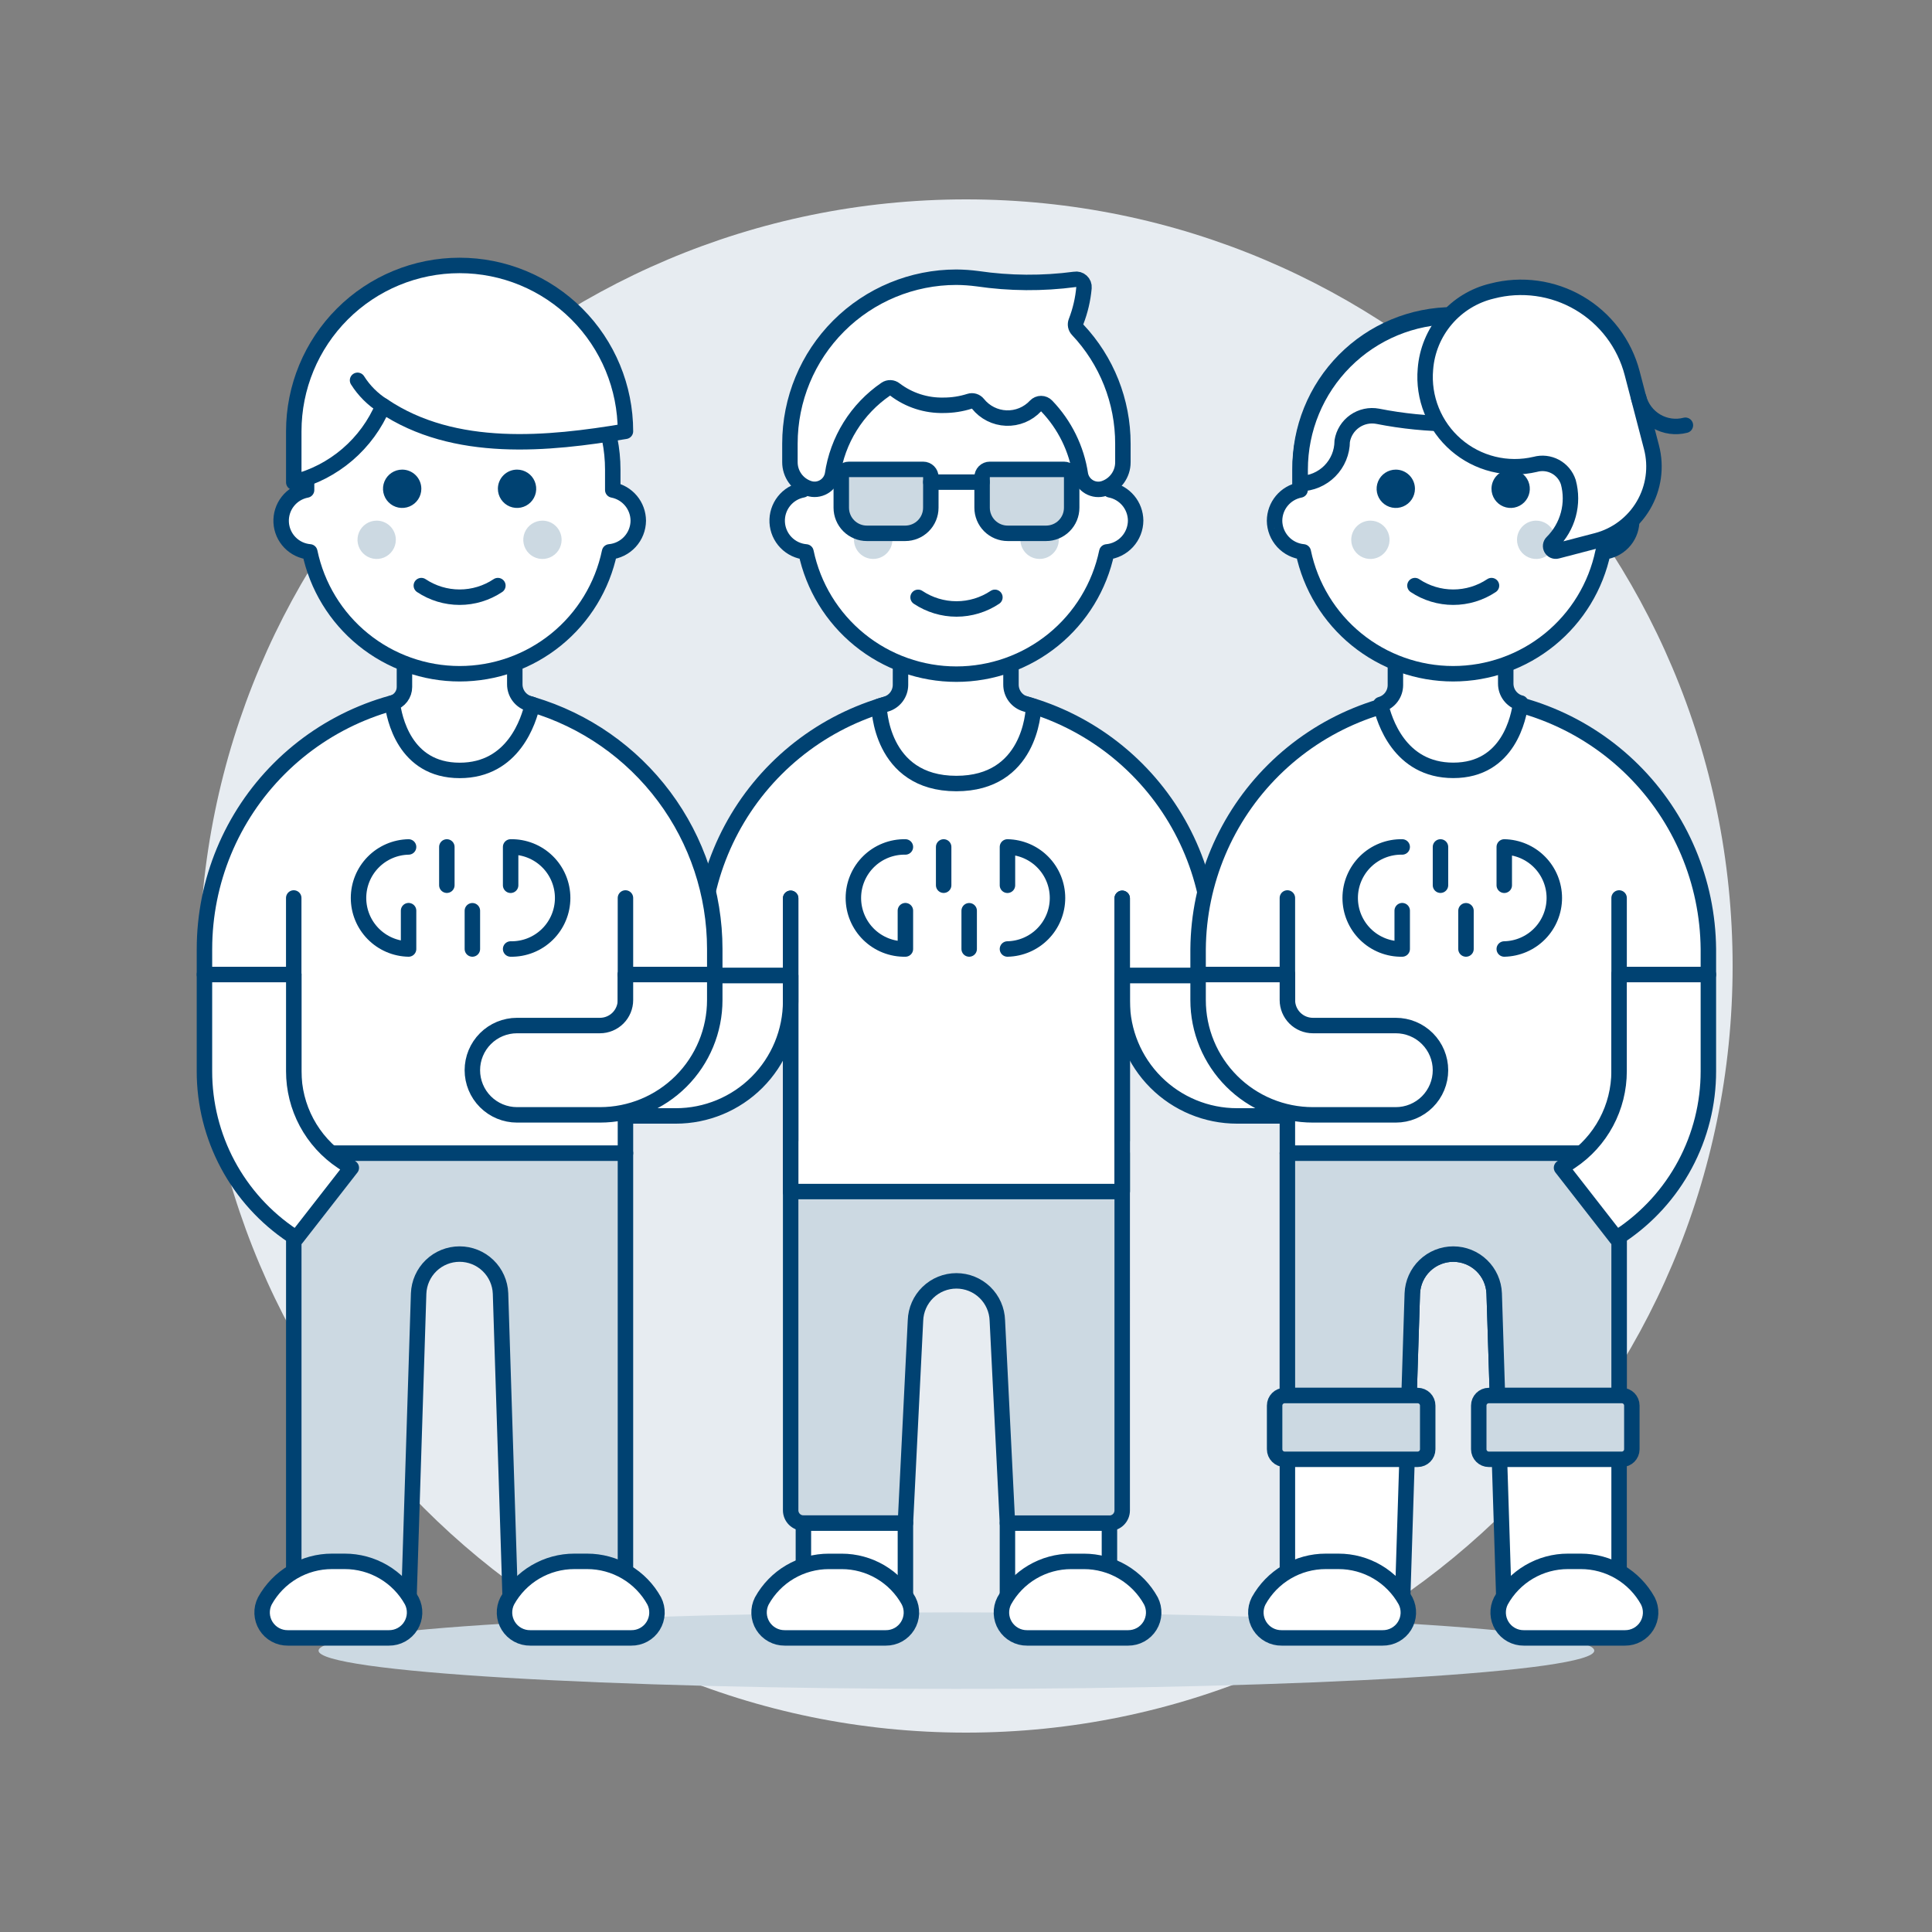 <?xml version="1.0" encoding="UTF-8"?>
<svg xmlns="http://www.w3.org/2000/svg" fill="none" viewBox="-2 -2 500 500" height="500" width="500" id="Programmer-Team-3--Streamline-Ux.svg">
  <rect x="-2" y="-2" width="500" height="500" fill="#808080" stroke="none"/>
  <desc>Programmer Team 3 Streamline Illustration: https://streamlinehq.com</desc>
  <path fill="#e7ecf1" d="M248 446.4c109.573 0 198.4 -88.827 198.4 -198.4S357.573 49.6 248 49.6 49.6 138.427 49.6 248s88.827 198.4 198.4 198.4Z" stroke-width="4"></path>
  <path fill="#ccd9e2" d="M245.52 435.091c91.171 0 165.079 -4.435 165.079 -9.905S336.691 415.281 245.52 415.281c-91.17 0 -165.079 4.435 -165.079 9.905S154.35 435.091 245.52 435.091Z" stroke-width="4"></path>
  <path fill="#ccd9e2" d="M202.621 296.484V388.864c0 0.875 0.347 1.715 0.966 2.334 0.619 0.62 1.457 0.968 2.333 0.969h26.402l2.604 -52.407c0.084 -2.754 1.238 -5.366 3.215 -7.284 1.978 -1.918 4.624 -2.991 7.379 -2.991 2.755 0 5.401 1.073 7.379 2.991 1.978 1.918 3.131 4.53 3.215 7.284l2.609 52.442h26.397c0.876 0 1.716 -0.348 2.336 -0.967 0.62 -0.62 0.968 -1.46 0.968 -2.336V296.484h-85.803Z" stroke-width="4"></path>
  <path stroke="#004272" stroke-linecap="round" stroke-linejoin="round" d="M202.621 296.484V388.864c0 0.875 0.347 1.715 0.966 2.334 0.619 0.62 1.457 0.968 2.333 0.969h26.402l2.604 -52.407c0.084 -2.754 1.238 -5.366 3.215 -7.284 1.978 -1.918 4.624 -2.991 7.379 -2.991 2.755 0 5.401 1.073 7.379 2.991 1.978 1.918 3.131 4.53 3.215 7.284l2.609 52.442h26.397c0.876 0 1.716 -0.348 2.336 -0.967 0.62 -0.62 0.968 -1.46 0.968 -2.336V296.484h-85.803Z" stroke-width="4"></path>
  <path fill="#ffffff" stroke="#004272" stroke-linecap="round" stroke-linejoin="round" d="M227.113 421.888h-15.986c-1.381 0 -2.706 -0.549 -3.683 -1.525 -0.977 -0.977 -1.525 -2.301 -1.525 -3.683V392.187h26.402v24.492c0 1.381 -0.549 2.706 -1.525 3.683 -0.977 0.977 -2.301 1.525 -3.683 1.525Z" stroke-width="4"></path>
  <path fill="#ffffff" stroke="#004272" stroke-linecap="round" stroke-linejoin="round" d="M279.913 421.888h-15.981c-1.381 0 -2.706 -0.549 -3.683 -1.525 -0.977 -0.977 -1.525 -2.301 -1.525 -3.683V392.187h26.397v24.492c0 0.684 -0.135 1.361 -0.396 1.993 -0.262 0.632 -0.645 1.206 -1.129 1.69 -0.484 0.484 -1.057 0.867 -1.689 1.129 -0.632 0.261 -1.309 0.396 -1.993 0.396Z" stroke-width="4"></path>
  <path fill="#ccd9e2" d="M245.52 433.316c28.632 0 51.842 -3.482 51.842 -7.777 0 -4.295 -23.21 -7.777 -51.842 -7.777s-51.842 3.482 -51.842 7.777c0 4.295 23.21 7.777 51.842 7.777Z" stroke-width="4"></path>
  <path fill="#ffffff" stroke="#004272" stroke-linecap="round" stroke-linejoin="round" d="M311.523 243.68V250.48h-23.099v55.899h-85.808V250.48h-23.099v-6.8c0 -17.505 6.954 -34.293 19.332 -46.671 12.378 -12.378 29.166 -19.332 46.671 -19.332 17.505 0 34.293 6.954 46.671 19.332 12.378 12.378 19.332 29.166 19.332 46.671v0Z" stroke-width="4"></path>
  <path fill="#ffffff" stroke="#004272" stroke-linecap="round" stroke-linejoin="round" d="M179.508 257.092c0 1.751 -0.696 3.43 -1.934 4.668 -1.238 1.238 -2.917 1.933 -4.668 1.933h-21.462c-3.023 0.062 -5.901 1.307 -8.017 3.468 -2.116 2.16 -3.301 5.063 -3.301 8.087 0 3.024 1.185 5.927 3.301 8.087s4.994 3.405 8.017 3.468h21.462c7.88 0 15.438 -3.13 21.01 -8.702s8.704 -13.129 8.705 -21.009V250.48h-23.114v6.612Z" stroke-width="4"></path>
  <path fill="#ffffff" stroke="#004272" stroke-linecap="round" stroke-linejoin="round" d="M311.533 257.092c0 1.751 0.696 3.43 1.934 4.668 1.238 1.238 2.917 1.933 4.668 1.933h21.462c1.538 -0.032 3.066 0.244 4.496 0.81 1.429 0.566 2.732 1.412 3.831 2.488 1.099 1.076 1.972 2.36 2.567 3.778 0.596 1.418 0.903 2.94 0.903 4.478 0 1.538 -0.307 3.06 -0.903 4.478 -0.596 1.418 -1.469 2.702 -2.567 3.778 -1.099 1.076 -2.401 1.922 -3.831 2.488 -1.43 0.566 -2.958 0.842 -4.496 0.81H318.134c-7.879 0 -15.437 -3.13 -21.008 -8.702 -5.572 -5.572 -8.702 -13.129 -8.702 -21.009V250.48h23.109v6.612Z" stroke-width="4"></path>
  <path stroke="#004272" stroke-linecap="round" stroke-linejoin="round" d="M202.621 230.481v75.903" stroke-width="4"></path>
  <path stroke="#004272" stroke-linecap="round" stroke-linejoin="round" d="M288.424 230.481v75.903" stroke-width="4"></path>
  <path fill="#ffffff" stroke="#004272" stroke-linecap="round" stroke-linejoin="round" d="M289.937 421.888c1.131 0.01 2.246 -0.271 3.237 -0.817 0.991 -0.547 1.824 -1.339 2.419 -2.301 0.596 -0.962 0.932 -2.061 0.979 -3.192 0.047 -1.131 -0.199 -2.254 -0.713 -3.262 -1.711 -3.099 -4.221 -5.683 -7.27 -7.482 -3.049 -1.799 -6.525 -2.747 -10.065 -2.746h-3.303c-3.54 -0.002 -7.016 0.946 -10.065 2.745s-5.56 4.383 -7.27 7.483c-0.514 1.008 -0.76 2.131 -0.713 3.262 0.046 1.13 0.383 2.23 0.979 3.192 0.596 0.962 1.429 1.755 2.419 2.301 0.991 0.546 2.106 0.828 3.237 0.817h26.129Z" stroke-width="4"></path>
  <path fill="#ffffff" stroke="#004272" stroke-linecap="round" stroke-linejoin="round" d="M227.238 421.888c1.131 0.011 2.247 -0.27 3.237 -0.817 0.991 -0.546 1.824 -1.339 2.419 -2.301 0.595 -0.963 0.931 -2.062 0.977 -3.193 0.046 -1.131 -0.201 -2.254 -0.717 -3.262 -1.71 -3.1 -4.221 -5.684 -7.27 -7.483 -3.049 -1.799 -6.525 -2.747 -10.065 -2.745h-3.298c-3.544 -0.004 -7.025 0.942 -10.078 2.741 -3.053 1.799 -5.569 4.385 -7.282 7.487 -0.514 1.008 -0.76 2.131 -0.713 3.262 0.047 1.13 0.383 2.23 0.979 3.192 0.596 0.962 1.429 1.755 2.419 2.301 0.991 0.546 2.106 0.828 3.237 0.817h26.154Z" stroke-width="4"></path>
  <path stroke="#004272" stroke-linecap="round" stroke-linejoin="round" d="M288.424 293.181V230.481" stroke-width="4"></path>
  <path stroke="#004272" stroke-linecap="round" stroke-linejoin="round" d="M202.621 293.181V230.481" stroke-width="4"></path>
  <path fill="#ccd9e2" d="M159.866 296.429v118.509h-29.72l-2.609 -82.177c-0.103 -2.741 -1.264 -5.337 -3.24 -7.24 -1.976 -1.904 -4.613 -2.967 -7.357 -2.967 -2.743 0 -5.381 1.063 -7.357 2.967 -1.976 1.903 -3.137 4.499 -3.24 7.24l-2.609 82.177h-29.705V296.429h85.838Z" stroke-width="4"></path>
  <path stroke="#004272" stroke-linecap="round" stroke-linejoin="round" d="M159.866 296.429v118.509h-29.72l-2.609 -82.177c-0.103 -2.741 -1.264 -5.337 -3.24 -7.24 -1.976 -1.904 -4.613 -2.967 -7.357 -2.967 -2.743 0 -5.381 1.063 -7.357 2.967 -1.976 1.903 -3.137 4.499 -3.24 7.24l-2.609 82.177h-29.705V296.429h85.838Z" stroke-width="4"></path>
  <path fill="#ffffff" stroke="#004272" stroke-linecap="round" stroke-linejoin="round" d="M72.505 421.888c-1.135 0.016 -2.254 -0.262 -3.25 -0.806 -0.995 -0.544 -1.834 -1.337 -2.432 -2.3 -0.599 -0.964 -0.939 -2.066 -0.986 -3.2 -0.047 -1.134 0.199 -2.261 0.716 -3.271 1.713 -3.102 4.228 -5.689 7.281 -7.488 3.054 -1.8 6.534 -2.748 10.079 -2.744h3.303c3.544 -0.003 7.024 0.944 10.078 2.744 3.053 1.799 5.568 4.386 7.282 7.488 0.515 1.008 0.762 2.133 0.716 3.265 -0.046 1.131 -0.383 2.232 -0.98 3.195 -0.596 0.963 -1.43 1.756 -2.422 2.302 -0.992 0.546 -2.108 0.827 -3.241 0.815h-26.144Z" stroke-width="4"></path>
  <path fill="#ffffff" stroke="#004272" stroke-linecap="round" stroke-linejoin="round" d="M135.234 421.888c-1.134 0.016 -2.254 -0.262 -3.249 -0.806 -0.995 -0.544 -1.834 -1.337 -2.432 -2.3 -0.599 -0.964 -0.939 -2.066 -0.986 -3.2 -0.047 -1.134 0.199 -2.261 0.716 -3.271 1.714 -3.102 4.228 -5.689 7.282 -7.488 3.054 -1.8 6.534 -2.748 10.078 -2.744h3.303c3.544 -0.003 7.025 0.944 10.079 2.744 3.053 1.799 5.568 4.386 7.281 7.488 0.517 1.01 0.763 2.137 0.716 3.271 -0.047 1.133 -0.387 2.236 -0.986 3.2 -0.599 0.964 -1.437 1.756 -2.432 2.3 -0.995 0.545 -2.115 0.822 -3.25 0.806h-26.119Z" stroke-width="4"></path>
  <path fill="#ffffff" d="M50.914 243.6v6.607h23.114v46.222h85.838v-46.222h23.114v-6.607c0 -17.513 -6.957 -34.308 -19.341 -46.692C151.256 184.525 134.46 177.568 116.947 177.568s-34.308 6.957 -46.692 19.341c-12.384 12.384 -19.341 29.179 -19.341 46.692Z" stroke-width="4"></path>
  <path stroke="#004272" stroke-linecap="round" stroke-linejoin="round" d="M50.914 243.6v6.607h23.114v46.222h85.838v-46.222h23.114v-6.607c-0.004 -14.223 -4.603 -28.064 -13.11 -39.462 -8.508 -11.398 -20.469 -19.743 -34.104 -23.793 -6.097 -1.867 -12.442 -2.802 -18.818 -2.773 -17.51 0.008 -34.3 6.967 -46.682 19.347 -12.382 12.381 -19.342 29.171 -19.351 46.68v0Z" stroke-width="4"></path>
  <path fill="#ffffff" stroke="#004272" stroke-linecap="round" stroke-linejoin="round" d="M134.957 180.098c-1.079 -0.317 -2.026 -0.977 -2.698 -1.878 -0.673 -0.902 -1.035 -1.997 -1.032 -3.122v-21.432H102.672v22.127c-0 0.94 -0.308 1.854 -0.874 2.604s-1.362 1.295 -2.266 1.552c0.461 3.566 3.04 17.434 17.434 17.434 13.997 0 17.896 -13.075 18.818 -17.038l-0.828 -0.248Z" stroke-width="4"></path>
  <path fill="#ffffff" stroke="#004272" stroke-linecap="round" stroke-linejoin="round" d="M263.421 180.197c-1.091 -0.31 -2.05 -0.967 -2.732 -1.872 -0.682 -0.905 -1.05 -2.009 -1.047 -3.143v-21.516h-28.57l-0.025 21.571c-0.001 1.129 -0.37 2.228 -1.05 3.13 -0.68 0.902 -1.635 1.558 -2.72 1.87 -0.595 0.174 -1.19 0.352 -1.776 0.541 0 0 0.198 19.999 19.999 19.999 19.012 0 19.934 -18.412 19.999 -19.929 -0.675 -0.233 -1.374 -0.446 -2.078 -0.65Z" stroke-width="4"></path>
  <path stroke="#004272" stroke-linecap="round" stroke-linejoin="round" d="M74.018 230.397v19.81" stroke-width="4"></path>
  <path stroke="#004272" stroke-linecap="round" stroke-linejoin="round" d="M159.866 230.397v19.81" stroke-width="4"></path>
  <path fill="#ffffff" stroke="#004272" stroke-linecap="round" stroke-linejoin="round" d="M163.184 132.744c-0.013 -1.882 -0.679 -3.702 -1.882 -5.148 -1.204 -1.447 -2.872 -2.432 -4.72 -2.788V119.536c0 -10.508 -4.174 -20.585 -11.605 -28.016 -7.43 -7.43 -17.508 -11.604 -28.016 -11.604 -10.508 0 -20.586 4.174 -28.016 11.604 -7.43 7.431 -11.604 17.508 -11.604 28.016v5.282c-1.923 0.364 -3.649 1.412 -4.858 2.951 -1.209 1.539 -1.819 3.464 -1.718 5.418 0.102 1.954 0.909 3.806 2.271 5.21 1.363 1.405 3.188 2.269 5.139 2.431 1.858 8.913 6.728 16.915 13.792 22.658 7.064 5.744 15.891 8.879 24.995 8.879 9.105 0 17.931 -3.136 24.995 -8.879 7.065 -5.744 11.935 -13.745 13.792 -22.658 2.022 -0.185 3.902 -1.115 5.276 -2.608 1.374 -1.494 2.144 -3.446 2.159 -5.476Z" stroke-width="4"></path>
  <path fill="#004272" d="M107.041 124.496c0 0.981 -0.291 1.94 -0.836 2.755 -0.545 0.816 -1.32 1.452 -2.226 1.827 -0.906 0.375 -1.904 0.473 -2.866 0.282 -0.962 -0.191 -1.846 -0.664 -2.54 -1.358 -0.693 -0.694 -1.166 -1.578 -1.358 -2.54 -0.191 -0.962 -0.093 -1.96 0.283 -2.866 0.375 -0.906 1.011 -1.681 1.827 -2.226 0.815 -0.545 1.775 -0.836 2.755 -0.836 1.315 0 2.577 0.522 3.507 1.453 0.93 0.93 1.453 2.192 1.453 3.507Z" stroke-width="4"></path>
  <path fill="#004272" d="M126.852 124.496c0 0.981 0.291 1.94 0.836 2.755 0.545 0.816 1.319 1.452 2.226 1.827 0.906 0.375 1.904 0.473 2.865 0.282 0.962 -0.191 1.846 -0.664 2.54 -1.358 0.693 -0.694 1.166 -1.578 1.357 -2.54 0.191 -0.962 0.093 -1.96 -0.282 -2.866 -0.375 -0.906 -1.011 -1.681 -1.827 -2.226 -0.815 -0.545 -1.775 -0.836 -2.755 -0.836 -1.316 0 -2.577 0.522 -3.508 1.453 -0.93 0.93 -1.452 2.192 -1.452 3.507Z" stroke-width="4"></path>
  <path fill="#ccd9e2" d="M100.44 137.7c0 0.981 -0.291 1.94 -0.836 2.756 -0.545 0.815 -1.32 1.451 -2.226 1.827 -0.906 0.375 -1.904 0.474 -2.866 0.282s-1.846 -0.664 -2.54 -1.358c-0.694 -0.693 -1.166 -1.577 -1.358 -2.54 -0.191 -0.962 -0.093 -1.959 0.282 -2.866 0.375 -0.906 1.011 -1.681 1.827 -2.226 0.816 -0.545 1.775 -0.836 2.756 -0.836 1.315 0 2.577 0.523 3.507 1.453 0.93 0.93 1.453 2.192 1.453 3.507Z" stroke-width="4"></path>
  <path fill="#ccd9e2" d="M143.344 137.7c0 0.981 -0.291 1.94 -0.836 2.756 -0.545 0.815 -1.32 1.451 -2.226 1.827 -0.906 0.375 -1.904 0.474 -2.866 0.282 -0.962 -0.191 -1.846 -0.664 -2.54 -1.358 -0.693 -0.693 -1.166 -1.577 -1.358 -2.54 -0.191 -0.962 -0.093 -1.959 0.282 -2.866 0.375 -0.906 1.011 -1.681 1.827 -2.226 0.815 -0.545 1.774 -0.836 2.755 -0.836 1.315 0 2.577 0.523 3.507 1.453 0.93 0.93 1.453 2.192 1.453 3.507Z" stroke-width="4"></path>
  <path stroke="#004272" stroke-linecap="round" stroke-linejoin="round" d="M107.041 149.554c2.933 1.956 6.38 2.999 9.905 2.999 3.526 0 6.972 -1.043 9.905 -2.999" stroke-width="4"></path>
  <path fill="#ffffff" d="M159.865 109.616c0 -11.383 -4.522 -22.299 -12.571 -30.348 -8.049 -8.049 -18.966 -12.571 -30.348 -12.571 -11.383 0 -22.299 4.522 -30.348 12.571 -8.049 8.049 -12.571 18.966 -12.571 30.348v13.204c5.124 -1.285 9.879 -3.743 13.889 -7.181 4.011 -3.438 7.167 -7.761 9.219 -12.629 18.496 12.474 42.919 9.925 62.729 6.607Z" stroke-width="4"></path>
  <path stroke="#004272" stroke-linecap="round" stroke-linejoin="round" d="M159.865 109.616c0 -11.383 -4.522 -22.299 -12.571 -30.348 -8.049 -8.049 -18.966 -12.571 -30.348 -12.571 -11.383 0 -22.299 4.522 -30.348 12.571 -8.049 8.049 -12.571 18.966 -12.571 30.348v13.204c5.124 -1.285 9.879 -3.743 13.889 -7.181 4.011 -3.438 7.167 -7.761 9.219 -12.629 18.496 12.474 42.919 9.925 62.729 6.607Z" stroke-width="4"></path>
  <path stroke="#004272" stroke-linecap="round" stroke-linejoin="round" d="M90.534 96.427c1.682 2.665 3.937 4.92 6.602 6.602" stroke-width="4"></path>
  <path fill="#ffffff" stroke="#004272" stroke-linecap="round" stroke-linejoin="round" d="M159.866 256.809c0 1.751 -0.695 3.43 -1.933 4.668 -1.238 1.238 -2.917 1.933 -4.668 1.933h-21.462c-3.065 0 -6.005 1.218 -8.172 3.385 -2.168 2.168 -3.385 5.107 -3.385 8.172 0 3.065 1.218 6.005 3.385 8.172 2.167 2.167 5.107 3.385 8.172 3.385H153.264c7.881 0 15.439 -3.131 21.012 -8.703s8.703 -13.131 8.703 -21.012v-6.602h-23.114v6.602Z" stroke-width="4"></path>
  <path stroke="#004272" stroke-linecap="round" stroke-linejoin="round" d="M103.738 217.188c-3.458 0.067 -6.752 1.488 -9.174 3.957 -2.422 2.47 -3.779 5.79 -3.779 9.249 0 3.459 1.357 6.78 3.779 9.249 2.422 2.47 5.716 3.89 9.174 3.957v-9.92" stroke-width="4"></path>
  <path stroke="#004272" stroke-linecap="round" stroke-linejoin="round" d="M130.15 243.6c1.756 0.034 3.501 -0.282 5.133 -0.93 1.632 -0.648 3.118 -1.616 4.372 -2.846 1.254 -1.23 2.249 -2.697 2.929 -4.316 0.68 -1.619 1.03 -3.357 1.03 -5.114 0 -1.756 -0.35 -3.494 -1.03 -5.114 -0.68 -1.619 -1.675 -3.086 -2.929 -4.316 -1.254 -1.23 -2.74 -2.197 -4.372 -2.846 -1.632 -0.648 -3.377 -0.965 -5.133 -0.931v9.92" stroke-width="4"></path>
  <path stroke="#004272" stroke-linecap="round" stroke-linejoin="round" d="M113.644 217.188v9.905" stroke-width="4"></path>
  <path stroke="#004272" stroke-linecap="round" stroke-linejoin="round" d="M120.25 233.7v9.9" stroke-width="4"></path>
  <path fill="#ffffff" stroke="#004272" stroke-linecap="round" stroke-linejoin="round" d="M74.028 250.207v25.018c-0.005 4.623 1.133 9.176 3.313 13.252 2.18 4.077 5.334 7.552 9.181 10.114l2.168 1.443c0.084 0.055 0.144 0.129 0.228 0.188l-14.225 18.253 -0.992 -0.66c-7.015 -4.667 -12.768 -10.997 -16.744 -18.425 -3.976 -7.429 -6.054 -15.725 -6.047 -24.151v-25.033h23.119Z" stroke-width="4"></path>
  <path fill="#ffffff" stroke="#004272" stroke-linecap="round" stroke-linejoin="round" d="M331.179 296.429v118.509h29.715l2.609 -82.177c0.103 -2.741 1.264 -5.337 3.24 -7.24 1.976 -1.904 4.613 -2.967 7.357 -2.967 2.744 0 5.381 1.063 7.357 2.967 1.976 1.903 3.138 4.499 3.24 7.24l2.609 82.177h29.715V296.429H331.179Z" stroke-width="4"></path>
  <path fill="#ccd9e2" d="m362.665 359.159 0.838 -26.397c0.103 -2.741 1.264 -5.337 3.24 -7.24 1.976 -1.904 4.613 -2.967 7.357 -2.967 2.744 0 5.381 1.063 7.357 2.967 1.976 1.903 3.138 4.499 3.24 7.24l0.838 26.397h31.486V296.429H331.179v62.729h31.486Z" stroke-width="4"></path>
  <path stroke="#004272" stroke-linecap="round" stroke-linejoin="round" d="m362.665 359.159 0.838 -26.397c0.103 -2.741 1.264 -5.337 3.24 -7.24 1.976 -1.904 4.613 -2.967 7.357 -2.967 2.744 0 5.381 1.063 7.357 2.967 1.976 1.903 3.138 4.499 3.24 7.24l0.838 26.397h31.486V296.429H331.179v62.729h31.486Z" stroke-width="4"></path>
  <path fill="#ccd9e2" stroke="#004272" stroke-linecap="round" stroke-linejoin="round" d="M364.887 359.159h-34.412c-1.438 0 -2.604 1.166 -2.604 2.604v11.299c0 1.438 1.166 2.604 2.604 2.604h34.412c1.438 0 2.604 -1.166 2.604 -2.604v-11.299c0 -1.438 -1.166 -2.604 -2.604 -2.604Z" stroke-width="4"></path>
  <path fill="#ccd9e2" stroke="#004272" stroke-linecap="round" stroke-linejoin="round" d="M417.716 359.159h-34.412c-1.438 0 -2.604 1.166 -2.604 2.604v11.299c0 1.438 1.166 2.604 2.604 2.604h34.412c1.438 0 2.604 -1.166 2.604 -2.604v-11.299c0 -1.438 -1.166 -2.604 -2.604 -2.604Z" stroke-width="4"></path>
  <path fill="#ffffff" stroke="#004272" stroke-linecap="round" stroke-linejoin="round" d="M418.54 421.888c1.132 0.011 2.248 -0.271 3.239 -0.817 0.991 -0.547 1.825 -1.34 2.42 -2.302 0.595 -0.963 0.932 -2.063 0.978 -3.195 0.046 -1.131 -0.2 -2.255 -0.716 -3.263 -1.714 -3.102 -4.228 -5.689 -7.282 -7.488 -3.053 -1.8 -6.534 -2.748 -10.078 -2.744h-3.303c-3.545 -0.005 -7.026 0.942 -10.08 2.742 -3.054 1.8 -5.568 4.387 -7.28 7.491 -0.515 1.008 -0.762 2.132 -0.716 3.263 0.046 1.131 0.383 2.232 0.978 3.195 0.596 0.963 1.429 1.756 2.421 2.302 0.992 0.547 2.107 0.828 3.239 0.817h26.179Z" stroke-width="4"></path>
  <path fill="#ffffff" stroke="#004272" stroke-linecap="round" stroke-linejoin="round" d="M355.806 421.888c1.135 0.016 2.254 -0.262 3.25 -0.806 0.995 -0.544 1.834 -1.337 2.432 -2.3 0.599 -0.964 0.938 -2.066 0.986 -3.2 0.047 -1.134 -0.199 -2.261 -0.716 -3.271 -1.714 -3.102 -4.228 -5.689 -7.282 -7.488 -3.053 -1.8 -6.534 -2.748 -10.078 -2.744h-3.303c-3.544 -0.003 -7.025 0.944 -10.078 2.744 -3.053 1.799 -5.568 4.386 -7.282 7.488 -0.516 1.01 -0.763 2.137 -0.716 3.271 0.047 1.133 0.387 2.236 0.986 3.2 0.599 0.964 1.437 1.756 2.433 2.3 0.995 0.545 2.115 0.822 3.249 0.806h26.119Z" stroke-width="4"></path>
  <path fill="#ffffff" d="M440.126 243.6v6.607h-23.109v46.222H331.174v-46.222H308.066v-6.607c0.151 -17.413 7.174 -34.062 19.541 -46.321 12.366 -12.26 29.075 -19.139 46.489 -19.139 17.414 0 34.122 6.879 46.489 19.139 12.367 12.26 19.39 28.908 19.541 46.321Z" stroke-width="4"></path>
  <path stroke="#004272" stroke-linecap="round" stroke-linejoin="round" d="M440.126 243.6v6.607h-23.109v46.222H331.174v-46.222H308.066v-6.607c0.151 -17.413 7.174 -34.062 19.541 -46.321 12.366 -12.26 29.075 -19.139 46.489 -19.139 17.414 0 34.122 6.879 46.489 19.139 12.367 12.26 19.39 28.908 19.541 46.321v0Z" stroke-width="4"></path>
  <path fill="#ffffff" stroke="#004272" stroke-linecap="round" stroke-linejoin="round" d="M391.463 179.929c-1.091 -0.31 -2.05 -0.967 -2.733 -1.872 -0.682 -0.905 -1.05 -2.009 -1.047 -3.143v-21.249h-28.555v21.655c-0.005 1.111 -0.365 2.191 -1.027 3.084s-1.592 1.55 -2.654 1.876l-0.154 0.05c0.928 3.968 4.821 17.038 18.818 17.038 14.384 0 16.973 -13.888 17.434 -17.434l-0.084 -0.005Z" stroke-width="4"></path>
  <path stroke="#004272" stroke-linecap="round" stroke-linejoin="round" d="M417.022 230.397v19.81" stroke-width="4"></path>
  <path stroke="#004272" stroke-linecap="round" stroke-linejoin="round" d="M331.174 230.397v19.81" stroke-width="4"></path>
  <path fill="#ffffff" stroke="#004272" stroke-linecap="round" stroke-linejoin="round" d="M331.174 256.809c0 1.751 0.695 3.43 1.933 4.668 1.238 1.238 2.917 1.933 4.668 1.933h21.462c3.065 0 6.005 1.218 8.172 3.385 2.168 2.168 3.385 5.107 3.385 8.172 0 3.065 -1.218 6.005 -3.385 8.172 -2.167 2.167 -5.107 3.385 -8.172 3.385H337.776c-3.902 0 -7.766 -0.769 -11.371 -2.262 -3.605 -1.493 -6.881 -3.682 -9.639 -6.442 -2.759 -2.759 -4.948 -6.035 -6.44 -9.64 -1.493 -3.605 -2.261 -7.469 -2.26 -11.371v-6.602h23.109v6.602Z" stroke-width="4"></path>
  <path fill="#ffffff" stroke="#004272" stroke-linecap="round" stroke-linejoin="round" d="M327.856 132.744c0.013 -1.883 0.679 -3.703 1.884 -5.149 1.204 -1.447 2.874 -2.432 4.723 -2.787V119.536c-0.059 -5.24 0.923 -10.439 2.887 -15.298 1.965 -4.858 4.874 -9.278 8.558 -13.004 3.685 -3.726 8.072 -6.685 12.908 -8.703 4.836 -2.019 10.024 -3.059 15.264 -3.059 5.24 0 10.428 1.04 15.264 3.059 4.836 2.019 9.223 4.977 12.908 8.703 3.684 3.726 6.593 8.146 8.558 13.004 1.965 4.858 2.946 10.058 2.888 15.298v5.282c1.923 0.364 3.649 1.412 4.858 2.951 1.209 1.539 1.819 3.464 1.718 5.418 -0.102 1.954 -0.908 3.806 -2.271 5.211 -1.363 1.405 -3.188 2.268 -5.138 2.43 -1.858 8.913 -6.728 16.915 -13.792 22.658 -7.065 5.744 -15.891 8.879 -24.995 8.879 -9.105 0 -17.931 -3.136 -24.995 -8.879 -7.064 -5.744 -11.934 -13.745 -13.792 -22.658 -2.022 -0.185 -3.903 -1.115 -5.276 -2.608 -1.374 -1.494 -2.144 -3.446 -2.159 -5.476v0Z" stroke-width="4"></path>
  <path fill="#004272" d="M383.998 124.496c0 0.981 0.291 1.94 0.836 2.756 0.545 0.816 1.319 1.451 2.226 1.827 0.906 0.375 1.904 0.474 2.865 0.282 0.962 -0.191 1.846 -0.664 2.54 -1.358 0.693 -0.693 1.166 -1.577 1.357 -2.54 0.191 -0.962 0.093 -1.959 -0.282 -2.865 -0.375 -0.907 -1.011 -1.681 -1.827 -2.226 -0.815 -0.545 -1.775 -0.836 -2.756 -0.836 -1.315 0 -2.577 0.523 -3.507 1.453 -0.93 0.93 -1.453 2.192 -1.453 3.507Z" stroke-width="4"></path>
  <path fill="#004272" d="M364.188 124.496c0 0.981 -0.291 1.94 -0.836 2.756 -0.545 0.816 -1.32 1.451 -2.226 1.827 -0.906 0.375 -1.904 0.474 -2.866 0.282 -0.962 -0.191 -1.846 -0.664 -2.54 -1.358 -0.693 -0.693 -1.166 -1.577 -1.358 -2.54 -0.191 -0.962 -0.093 -1.959 0.282 -2.865 0.375 -0.907 1.011 -1.681 1.827 -2.226 0.815 -0.545 1.774 -0.836 2.755 -0.836 1.315 0 2.577 0.523 3.507 1.453 0.93 0.93 1.453 2.192 1.453 3.507Z" stroke-width="4"></path>
  <path fill="#ccd9e2" d="M390.6 137.7c0 0.981 0.291 1.94 0.836 2.756 0.545 0.815 1.32 1.451 2.226 1.827 0.906 0.375 1.904 0.474 2.866 0.282s1.846 -0.664 2.54 -1.358c0.694 -0.693 1.166 -1.577 1.358 -2.54 0.191 -0.962 0.093 -1.959 -0.282 -2.866 -0.375 -0.906 -1.011 -1.681 -1.827 -2.226 -0.816 -0.545 -1.775 -0.836 -2.756 -0.836 -1.315 0 -2.577 0.523 -3.507 1.453 -0.93 0.93 -1.453 2.192 -1.453 3.507Z" stroke-width="4"></path>
  <path fill="#ccd9e2" d="M347.696 137.7c0 0.981 0.291 1.94 0.836 2.756 0.545 0.815 1.32 1.451 2.226 1.827 0.906 0.375 1.904 0.474 2.866 0.282 0.962 -0.191 1.846 -0.664 2.54 -1.358 0.693 -0.693 1.166 -1.577 1.358 -2.54 0.191 -0.962 0.093 -1.959 -0.282 -2.866 -0.375 -0.906 -1.011 -1.681 -1.827 -2.226 -0.815 -0.545 -1.774 -0.836 -2.755 -0.836 -1.315 0 -2.577 0.523 -3.507 1.453 -0.93 0.93 -1.453 2.192 -1.453 3.507Z" stroke-width="4"></path>
  <path stroke="#004272" stroke-linecap="round" stroke-linejoin="round" d="M364.188 149.554c2.933 1.956 6.38 2.999 9.905 2.999 3.526 0 6.972 -1.044 9.905 -2.999" stroke-width="4"></path>
  <path fill="#ffffff" stroke="#004272" stroke-linecap="round" stroke-linejoin="round" d="M374.093 79.92c10.507 0 20.584 4.174 28.015 11.603 7.43 7.429 11.605 17.506 11.606 28.013v3.621c-2.89 -0.039 -5.65 -1.211 -7.685 -3.264 -2.035 -2.052 -3.183 -4.822 -3.197 -7.713 -0.167 -1.033 -0.54 -2.022 -1.095 -2.909 -0.556 -0.887 -1.283 -1.653 -2.14 -2.254 -0.857 -0.601 -1.825 -1.024 -2.848 -1.245 -1.023 -0.221 -2.08 -0.234 -3.108 -0.04 -6.438 1.273 -12.984 1.924 -19.547 1.944 -6.561 -0.02 -13.105 -0.671 -19.542 -1.944 -1.028 -0.194 -2.085 -0.181 -3.108 0.04 -1.023 0.221 -1.992 0.644 -2.849 1.245 -0.857 0.601 -1.585 1.367 -2.141 2.254 -0.556 0.887 -0.929 1.876 -1.097 2.909 -0.011 2.891 -1.158 5.661 -3.192 7.714 -2.035 2.053 -4.794 3.224 -7.685 3.262v-3.621c0 -10.506 4.174 -20.583 11.603 -28.012 7.429 -7.43 17.506 -11.603 28.012 -11.603Z" stroke-width="4"></path>
  <path fill="#ffffff" d="M425.404 113.748c0.657 2.517 0.811 5.139 0.454 7.716 -0.357 2.577 -1.218 5.058 -2.534 7.303 -1.316 2.244 -3.061 4.207 -5.136 5.776 -2.075 1.57 -4.438 2.715 -6.955 3.371l-10.282 2.683c-0.281 0.074 -0.578 0.053 -0.846 -0.06 -0.268 -0.112 -0.491 -0.31 -0.635 -0.561 -0.144 -0.252 -0.201 -0.545 -0.162 -0.832 0.039 -0.288 0.172 -0.554 0.378 -0.759 2.015 -1.998 3.464 -4.496 4.201 -7.237 0.736 -2.741 0.733 -5.628 -0.009 -8.368 -0.559 -1.719 -1.759 -3.157 -3.35 -4.015 -1.592 -0.858 -3.452 -1.07 -5.196 -0.593 -3.575 0.843 -7.299 0.825 -10.865 -0.052 -3.566 -0.877 -6.874 -2.589 -9.649 -4.994 -2.776 -2.405 -4.941 -5.434 -6.317 -8.839 -1.376 -3.405 -1.925 -7.088 -1.6 -10.746 0.358 -4.765 2.224 -9.292 5.326 -12.927 3.102 -3.635 7.28 -6.188 11.93 -7.29 3.776 -0.985 7.708 -1.216 11.573 -0.681 3.865 0.535 7.587 1.827 10.953 3.8 3.366 1.974 6.31 4.59 8.665 7.702 2.354 3.111 4.073 6.656 5.057 10.432l5 19.17Z" stroke-width="4"></path>
  <path stroke="#004272" stroke-linecap="round" stroke-linejoin="round" d="M425.404 113.748c0.657 2.517 0.811 5.139 0.454 7.716 -0.357 2.577 -1.218 5.058 -2.534 7.303 -1.316 2.244 -3.061 4.207 -5.136 5.776 -2.075 1.57 -4.438 2.715 -6.955 3.371l-10.282 2.683c-0.281 0.074 -0.578 0.053 -0.846 -0.06 -0.268 -0.112 -0.491 -0.31 -0.635 -0.561 -0.144 -0.252 -0.201 -0.545 -0.162 -0.832 0.039 -0.288 0.172 -0.554 0.378 -0.759 2.015 -1.998 3.464 -4.496 4.201 -7.237 0.736 -2.741 0.733 -5.628 -0.009 -8.368 -0.559 -1.719 -1.759 -3.157 -3.35 -4.015 -1.592 -0.858 -3.452 -1.07 -5.196 -0.593 -3.575 0.843 -7.299 0.825 -10.865 -0.052 -3.566 -0.877 -6.874 -2.589 -9.649 -4.994 -2.776 -2.405 -4.941 -5.434 -6.317 -8.839 -1.376 -3.405 -1.925 -7.088 -1.6 -10.746 0.358 -4.765 2.224 -9.292 5.326 -12.927 3.102 -3.635 7.28 -6.188 11.93 -7.29 3.776 -0.985 7.708 -1.216 11.573 -0.681 3.865 0.535 7.587 1.827 10.953 3.8 3.366 1.974 6.31 4.59 8.665 7.702 2.354 3.111 4.073 6.656 5.057 10.432l5 19.17Z" stroke-width="4"></path>
  <path stroke="#004272" stroke-linecap="round" stroke-linejoin="round" d="M422.096 100.971c0.667 2.539 2.313 4.711 4.578 6.038 2.265 1.328 4.963 1.703 7.505 1.045" stroke-width="4"></path>
  <path stroke="#004272" stroke-linecap="round" stroke-linejoin="round" d="M360.89 217.188c-1.756 -0.034 -3.501 0.283 -5.133 0.931 -1.632 0.648 -3.118 1.615 -4.372 2.846 -1.253 1.23 -2.249 2.697 -2.929 4.316 -0.68 1.619 -1.03 3.358 -1.03 5.114 0 1.756 0.35 3.495 1.03 5.114 0.68 1.619 1.676 3.087 2.929 4.316 1.254 1.23 2.74 2.197 4.372 2.846 1.632 0.648 3.377 0.965 5.133 0.93v-9.92" stroke-width="4"></path>
  <path stroke="#004272" stroke-linecap="round" stroke-linejoin="round" d="M387.302 243.6c3.458 -0.067 6.752 -1.488 9.174 -3.957 2.422 -2.469 3.779 -5.79 3.779 -9.249 0 -3.459 -1.357 -6.779 -3.779 -9.249 -2.422 -2.469 -5.716 -3.89 -9.174 -3.957v9.92" stroke-width="4"></path>
  <path stroke="#004272" stroke-linecap="round" stroke-linejoin="round" d="M370.795 217.188v9.905" stroke-width="4"></path>
  <path stroke="#004272" stroke-linecap="round" stroke-linejoin="round" d="M377.396 233.7v9.9" stroke-width="4"></path>
  <path stroke="#004272" stroke-linecap="round" stroke-linejoin="round" d="M232.316 217.188c-1.756 -0.034 -3.501 0.283 -5.133 0.931 -1.632 0.648 -3.118 1.615 -4.372 2.846 -1.253 1.23 -2.249 2.697 -2.929 4.316 -0.68 1.619 -1.03 3.358 -1.03 5.114 0 1.756 0.35 3.495 1.03 5.114 0.68 1.619 1.676 3.087 2.929 4.316 1.254 1.23 2.74 2.197 4.372 2.846 1.632 0.648 3.377 0.965 5.133 0.93v-9.92" stroke-width="4"></path>
  <path stroke="#004272" stroke-linecap="round" stroke-linejoin="round" d="M258.729 243.6c3.458 -0.067 6.752 -1.488 9.174 -3.957 2.422 -2.469 3.779 -5.79 3.779 -9.249 0 -3.459 -1.357 -6.779 -3.779 -9.249 -2.422 -2.469 -5.716 -3.89 -9.174 -3.957v9.92" stroke-width="4"></path>
  <path stroke="#004272" stroke-linecap="round" stroke-linejoin="round" d="M242.217 217.188v9.905" stroke-width="4"></path>
  <path stroke="#004272" stroke-linecap="round" stroke-linejoin="round" d="M248.823 233.7v9.9" stroke-width="4"></path>
  <path fill="#ffffff" stroke="#004272" stroke-linecap="round" stroke-linejoin="round" d="M417.017 250.207v25.018c0.001 4.621 -1.138 9.171 -3.319 13.245 -2.18 4.074 -5.334 7.546 -9.18 10.107l-2.168 1.443c-0.084 0.055 -0.144 0.129 -0.228 0.188l14.225 18.253 0.992 -0.66c7.014 -4.667 12.766 -10.997 16.741 -18.426 3.975 -7.429 6.052 -15.725 6.045 -24.151v-25.018h-23.109Z" stroke-width="4"></path>
  <path fill="#ffffff" stroke="#004272" stroke-linecap="round" stroke-linejoin="round" d="M291.901 132.71c-0.019 -1.884 -0.689 -3.704 -1.897 -5.15 -1.208 -1.446 -2.879 -2.431 -4.73 -2.786v-5.307c0 -10.545 -4.189 -20.658 -11.645 -28.114 -7.456 -7.456 -17.569 -11.645 -28.114 -11.645s-20.658 4.189 -28.114 11.645c-7.456 7.456 -11.645 17.569 -11.645 28.114v5.307c-1.933 0.36 -3.67 1.411 -4.887 2.955 -1.217 1.545 -1.832 3.478 -1.73 5.443 0.102 1.964 0.914 3.824 2.284 5.234 1.37 1.41 3.206 2.275 5.166 2.433 1.868 8.941 6.758 16.966 13.846 22.726 7.089 5.76 15.944 8.905 25.078 8.905s17.989 -3.145 25.078 -8.905c7.088 -5.761 11.977 -13.785 13.846 -22.726 2.033 -0.184 3.923 -1.118 5.304 -2.622 1.38 -1.503 2.151 -3.467 2.161 -5.508Z" stroke-width="4"></path>
  <path fill="#ccd9e2" d="M223.979 142.65c2.745 0 4.97 -2.225 4.97 -4.97s-2.225 -4.97 -4.97 -4.97 -4.97 2.225 -4.97 4.97 2.225 4.97 4.97 4.97Z" stroke-width="4"></path>
  <path fill="#ccd9e2" d="M267.051 142.65c2.745 0 4.97 -2.225 4.97 -4.97s-2.225 -4.97 -4.97 -4.97 -4.97 2.225 -4.97 4.97 2.225 4.97 4.97 4.97Z" stroke-width="4"></path>
  <path stroke="#004272" stroke-linecap="round" stroke-linejoin="round" d="M235.6 152.589c2.944 1.962 6.402 3.01 9.94 3.01 3.537 0 6.996 -1.048 9.94 -3.01" stroke-width="4"></path>
  <path fill="#ffffff" d="M276.887 83.328c-0.258 -0.273 -0.434 -0.614 -0.505 -0.983 -0.072 -0.369 -0.038 -0.75 0.099 -1.101 1.096 -2.82 1.788 -5.78 2.053 -8.794 0.027 -0.307 -0.017 -0.616 -0.13 -0.902 -0.113 -0.287 -0.291 -0.543 -0.52 -0.749 -0.227 -0.211 -0.501 -0.366 -0.799 -0.452 -0.298 -0.086 -0.612 -0.101 -0.917 -0.044 -8.37 1.11 -16.854 1.05 -25.207 -0.179 -1.809 -0.241 -3.631 -0.369 -5.456 -0.382 -11.423 0 -22.38 4.538 -30.457 12.616 -8.078 8.078 -12.616 19.034 -12.616 30.457v4.806c-0 1.501 0.472 2.964 1.351 4.18 0.879 1.216 2.119 2.124 3.544 2.595 0.635 0.211 1.307 0.284 1.973 0.215 0.665 -0.068 1.308 -0.278 1.887 -0.614 0.579 -0.335 1.079 -0.79 1.469 -1.334 0.39 -0.544 0.66 -1.164 0.792 -1.819 0.645 -4.441 2.203 -8.699 4.576 -12.508 2.373 -3.808 5.51 -7.083 9.213 -9.619 0.355 -0.245 0.779 -0.367 1.209 -0.349 0.431 0.018 0.844 0.175 1.177 0.448 3.615 2.745 8.056 4.181 12.593 4.072 2.277 0.002 4.541 -0.349 6.711 -1.042 0.382 -0.124 0.794 -0.128 1.179 -0.013 0.385 0.116 0.727 0.345 0.979 0.658 0.882 1.108 1.993 2.011 3.256 2.651 1.263 0.639 2.65 0.998 4.064 1.053 1.415 0.055 2.825 -0.196 4.134 -0.736 1.308 -0.54 2.485 -1.356 3.451 -2.392 0.186 -0.196 0.409 -0.353 0.657 -0.46 0.248 -0.107 0.516 -0.162 0.786 -0.162 0.27 0 0.538 0.055 0.786 0.162 0.248 0.107 0.472 0.264 0.657 0.46 4.688 4.881 7.742 11.098 8.74 17.792 0.132 0.656 0.401 1.276 0.791 1.819 0.389 0.543 0.889 0.998 1.468 1.334 0.578 0.336 1.221 0.545 1.886 0.614 0.665 0.068 1.337 -0.004 1.972 -0.215 1.419 -0.473 2.652 -1.381 3.526 -2.594 0.874 -1.213 1.345 -2.671 1.345 -4.166v-4.806c0.013 -10.975 -4.18 -21.538 -11.716 -29.517Z" stroke-width="4"></path>
  <path stroke="#004272" stroke-linecap="round" stroke-linejoin="round" d="M276.887 83.328c-0.258 -0.273 -0.434 -0.614 -0.505 -0.983 -0.072 -0.369 -0.038 -0.75 0.099 -1.101 1.096 -2.82 1.788 -5.78 2.053 -8.794 0.027 -0.307 -0.017 -0.616 -0.13 -0.902 -0.113 -0.287 -0.291 -0.543 -0.52 -0.749 -0.227 -0.211 -0.501 -0.366 -0.799 -0.452 -0.298 -0.086 -0.612 -0.101 -0.917 -0.044 -8.37 1.11 -16.854 1.05 -25.207 -0.179 -1.809 -0.241 -3.631 -0.369 -5.456 -0.382 -11.423 0 -22.38 4.538 -30.457 12.616 -8.078 8.078 -12.616 19.034 -12.616 30.457v4.806c-0 1.501 0.472 2.964 1.351 4.18 0.879 1.216 2.119 2.124 3.544 2.595 0.635 0.211 1.307 0.284 1.973 0.215 0.665 -0.068 1.308 -0.278 1.887 -0.614 0.579 -0.335 1.079 -0.79 1.469 -1.334 0.39 -0.544 0.66 -1.164 0.792 -1.819 0.645 -4.441 2.203 -8.699 4.576 -12.508 2.373 -3.808 5.51 -7.083 9.213 -9.619 0.355 -0.245 0.779 -0.367 1.209 -0.349 0.431 0.018 0.844 0.175 1.177 0.448 3.615 2.745 8.056 4.181 12.593 4.072 2.277 0.002 4.541 -0.349 6.711 -1.042 0.382 -0.124 0.794 -0.128 1.179 -0.013 0.385 0.116 0.727 0.345 0.979 0.658 0.882 1.108 1.993 2.011 3.256 2.651 1.263 0.639 2.65 0.998 4.064 1.053 1.415 0.055 2.825 -0.196 4.134 -0.736 1.308 -0.54 2.485 -1.356 3.451 -2.392 0.186 -0.196 0.409 -0.353 0.657 -0.46 0.248 -0.107 0.516 -0.162 0.786 -0.162 0.27 0 0.538 0.055 0.786 0.162 0.248 0.107 0.472 0.264 0.657 0.46 4.688 4.881 7.742 11.098 8.74 17.792 0.132 0.656 0.401 1.276 0.791 1.819 0.389 0.543 0.889 0.998 1.468 1.334 0.578 0.336 1.221 0.545 1.886 0.614 0.665 0.068 1.337 -0.004 1.972 -0.215 1.419 -0.473 2.652 -1.381 3.526 -2.594 0.874 -1.213 1.345 -2.671 1.345 -4.166v-4.806c0.013 -10.975 -4.18 -21.538 -11.716 -29.517v0Z" stroke-width="4"></path>
  <path fill="#ccd9e2" d="M238.894 129.396c0 1.757 -0.698 3.443 -1.941 4.686 -1.243 1.243 -2.928 1.941 -4.686 1.941h-9.92c-1.758 0 -3.443 -0.698 -4.686 -1.941 -1.243 -1.242 -1.941 -2.928 -1.941 -4.686v-7.936c0 -0.526 0.209 -1.031 0.581 -1.403 0.372 -0.372 0.877 -0.581 1.403 -0.581h19.215c0.526 0 1.031 0.209 1.403 0.581 0.372 0.372 0.581 0.876 0.581 1.403l-0.01 7.936Z" stroke-width="4"></path>
  <path fill="#ccd9e2" d="M268.713 136.023h-9.92c-1.758 0 -3.443 -0.698 -4.686 -1.941 -1.243 -1.242 -1.941 -2.928 -1.941 -4.686v-7.936c0 -0.526 0.209 -1.031 0.581 -1.403 0.372 -0.372 0.877 -0.581 1.403 -0.581h19.215c0.526 0 1.031 0.209 1.403 0.581 0.372 0.372 0.581 0.876 0.581 1.403v7.936c0 0.871 -0.172 1.734 -0.505 2.538 -0.334 0.805 -0.823 1.536 -1.439 2.151 -0.617 0.616 -1.348 1.104 -2.154 1.436 -0.805 0.332 -1.668 0.503 -2.539 0.501Z" stroke-width="4"></path>
  <path stroke="#004272" stroke-linecap="round" stroke-linejoin="round" d="M268.713 136.023h-9.92c-1.758 0 -3.443 -0.698 -4.686 -1.941 -1.243 -1.242 -1.941 -2.928 -1.941 -4.686v-7.936c0 -0.526 0.209 -1.031 0.581 -1.403 0.372 -0.372 0.877 -0.581 1.403 -0.581h19.215c0.526 0 1.031 0.209 1.403 0.581 0.372 0.372 0.581 0.876 0.581 1.403v7.936c0 0.871 -0.172 1.734 -0.505 2.538 -0.334 0.805 -0.823 1.536 -1.439 2.151 -0.617 0.616 -1.348 1.104 -2.154 1.436 -0.805 0.332 -1.668 0.503 -2.539 0.501Z" stroke-width="4"></path>
  <path stroke="#004272" stroke-linecap="round" stroke-linejoin="round" d="M238.894 122.77h13.253" stroke-width="4"></path>
  <path stroke="#004272" stroke-linecap="round" stroke-linejoin="round" d="M238.894 129.396c0 1.757 -0.698 3.443 -1.941 4.686 -1.243 1.243 -2.928 1.941 -4.686 1.941h-9.92c-1.758 0 -3.443 -0.698 -4.686 -1.941 -1.243 -1.242 -1.941 -2.928 -1.941 -4.686v-7.936c0 -0.526 0.209 -1.031 0.581 -1.403 0.372 -0.372 0.877 -0.581 1.403 -0.581h19.215c0.526 0 1.031 0.209 1.403 0.581 0.372 0.372 0.581 0.876 0.581 1.403l-0.01 7.936Z" stroke-width="4"></path>
</svg>
